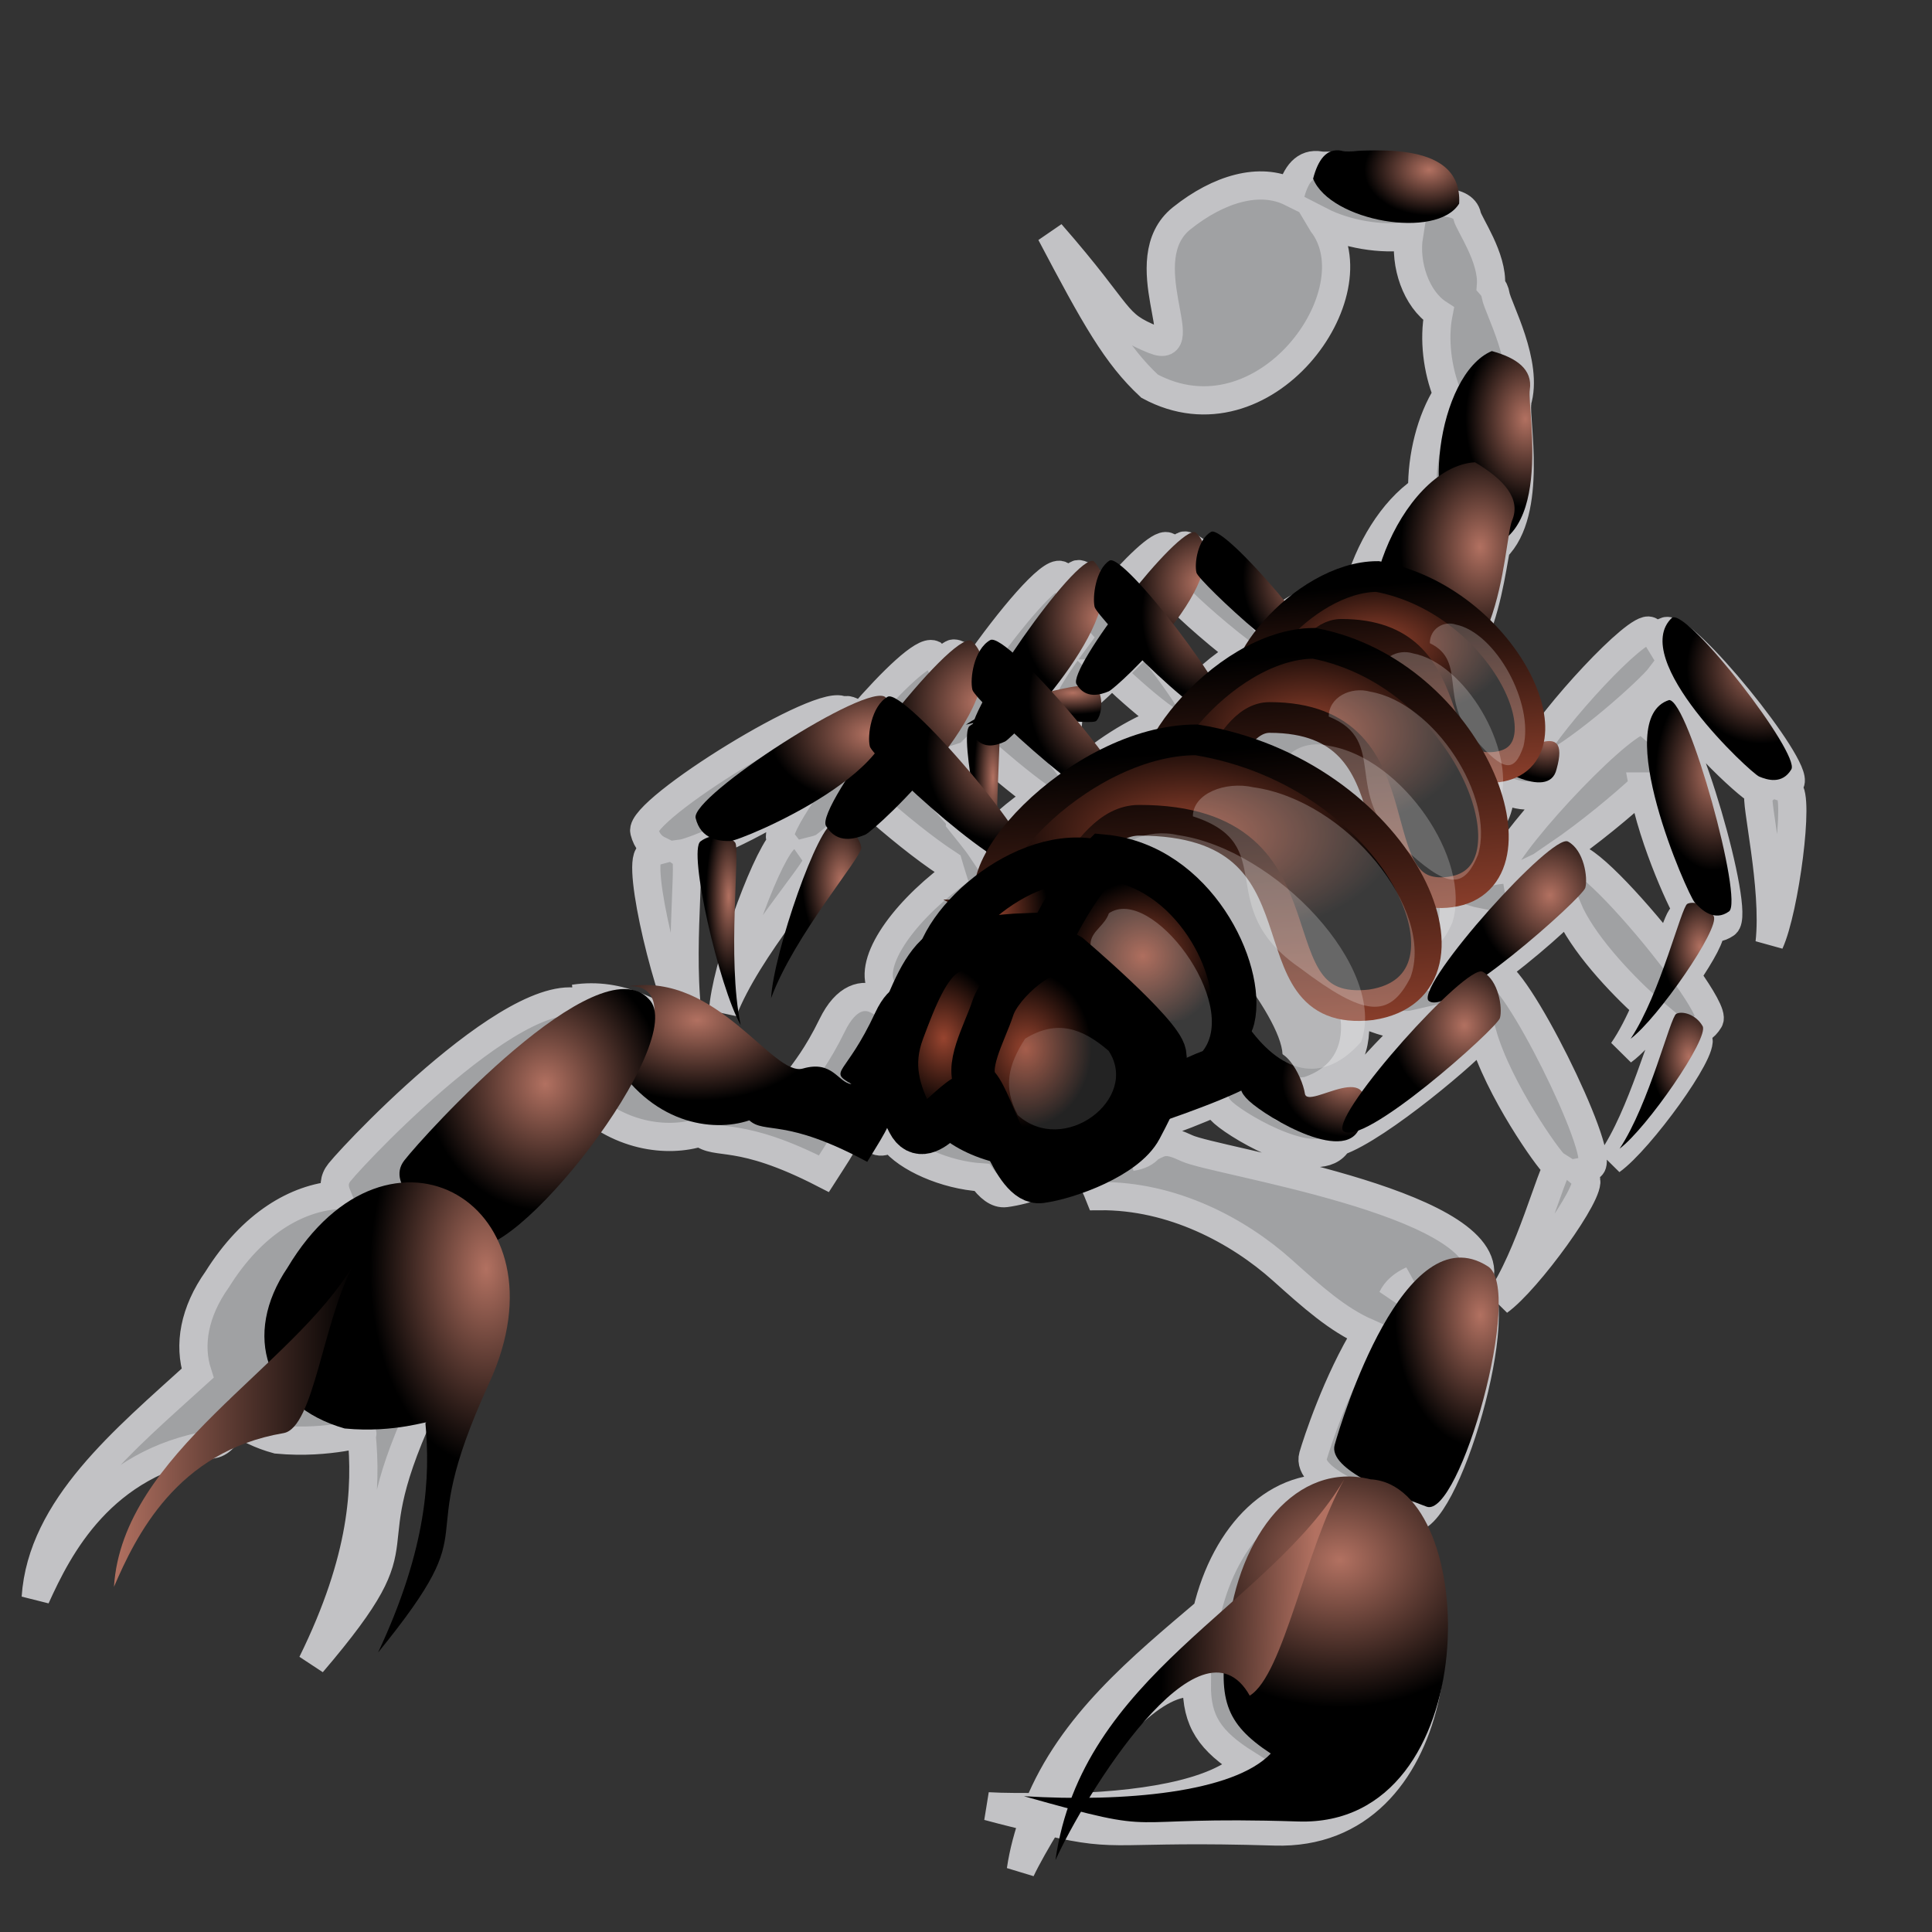 <?xml version="1.0"?><svg width="437.5" height="437.5" xmlns="http://www.w3.org/2000/svg" xmlns:xlink="http://www.w3.org/1999/xlink">
 <rect width="100%" height="100%" fill="#333333" stroke="none"/>
 <title>Scorpion</title>
 <desc>A scorpion exploring the inside of an overturned glass.</desc>
 <defs>
  <linearGradient id="linearGradient1595">
   <stop stop-color="#97442f" offset="0" id="stop1596"/>
   <stop stop-color="#000000" offset="1" id="stop1597"/>
  </linearGradient>
  <linearGradient id="linearGradient1586">
   <stop stop-color="#b27161" offset="0" id="stop1587"/>
   <stop stop-color="#000000" offset="1" id="stop1588"/>
  </linearGradient>
  <linearGradient id="linearGradient1581">
   <stop stop-color="#000000" offset="0" id="stop1582"/>
   <stop stop-color="#cd6155" offset="1" id="stop1583"/>
  </linearGradient>
  <linearGradient id="linearGradient1498">
   <stop stop-color="#000000" offset="0" id="stop1499"/>
   <stop stop-color="#ffffff" offset="1" id="stop1500"/>
  </linearGradient>
  <linearGradient y2="0.086" y1="1.185" xlink:href="#linearGradient1595" x2="0.108" x1="0.254" id="linearGradient1501"/>
  <radialGradient xlink:href="#linearGradient1586" r="0.353" id="radialGradient1502" fy="0.309" fx="0.742" cy="0.309" cx="0.742"/>
  <linearGradient y2="0.589" y1="0.531" xlink:href="#linearGradient1595" x2="0.483" x1="0.352" id="linearGradient1509"/>
  <linearGradient y2="0.603" y1="0.459" xlink:href="#linearGradient1586" x2="0.401" x1="0.896" id="linearGradient1580"/>
  <linearGradient xlink:href="#linearGradient1586" id="linearGradient1584"/>
  <radialGradient xlink:href="#linearGradient1586" r="0.433" id="radialGradient1585" fy="0.333" fx="0.774" cy="0.333" cx="0.774"/>
  <radialGradient xlink:href="#linearGradient1586" r="0.39" id="radialGradient1591" fy="0.263" fx="0.681" cy="0.263" cx="0.681"/>
  <linearGradient y2="1.099" y1="0.228" xlink:href="#linearGradient1586" x2="0.434" x1="0.165" id="linearGradient1592"/>
  <linearGradient y2="0.473" y1="0.49" xlink:href="#linearGradient1586" x2="0.369" x1="0.886" id="linearGradient1593"/>
  <radialGradient xlink:href="#linearGradient1595" r="0.321" id="radialGradient1594" fy="0.441" fx="0.305" cy="0.441" cx="0.305"/>
  <radialGradient xlink:href="#linearGradient1595" r="0.336" id="radialGradient1598" fy="0.473" fx="0.345" cy="0.473" cx="0.345"/>
  <radialGradient xlink:href="#linearGradient1595" r="0.361" id="radialGradient1599" fy="0.473" fx="0.541" cy="0.473" cx="0.541"/>
  <radialGradient xlink:href="#linearGradient1595" r="0.329" id="radialGradient1600" fy="0.329" fx="0.401" cy="0.329" cx="0.401"/>
  <radialGradient xlink:href="#linearGradient1595" r="0.378" id="radialGradient1601" fy="0.34" fx="0.441" cy="0.34" cx="0.441"/>
  <radialGradient xlink:href="#linearGradient1586" r="0.379" id="radialGradient2024" fy="0.333" fx="0.254" cy="0.333" cx="0.254"/>
  <radialGradient xlink:href="#linearGradient1586" r="0.385" id="radialGradient2025" fy="0.426" fx="0.523" cy="0.426" cx="0.523"/>
  <radialGradient xlink:href="#linearGradient1595" id="radialGradient2243"/>
  <radialGradient x2="1" x1="1" xlink:href="#linearGradient1586" r="0.433" id="svg_1" fy="0.333" fx="0.774" cy="0.333" cx="0.774"/>
  <radialGradient x2="1" x1="1" xlink:href="#linearGradient1586" r="0.433" id="svg_2" fy="0.333" fx="0.774" cy="0.333" cx="0.774"/>
  <radialGradient x2="1" x1="1" xlink:href="#linearGradient1586" r="0.433" id="svg_3" fy="0.333" fx="0.774" cy="0.333" cx="0.774"/>
  <radialGradient x2="1" x1="1" xlink:href="#linearGradient1586" r="0.433" id="svg_4" fy="0.333" fx="0.774" cy="0.333" cx="0.774"/>
  <radialGradient x2="1" x1="1" xlink:href="#linearGradient1586" r="0.433" id="svg_5" fy="0.333" fx="0.774" cy="0.333" cx="0.774"/>
  <radialGradient x2="1" x1="1" xlink:href="#linearGradient1586" r="0.433" id="svg_6" fy="0.333" fx="0.774" cy="0.333" cx="0.774"/>
  <radialGradient x2="1" x1="1" xlink:href="#linearGradient1586" r="0.433" id="svg_7" fy="0.333" fx="0.774" cy="0.333" cx="0.774"/>
  <radialGradient x2="1" x1="1" xlink:href="#linearGradient1586" r="0.433" id="svg_8" fy="0.333" fx="0.774" cy="0.333" cx="0.774"/>
  <radialGradient x2="1" x1="1" xlink:href="#linearGradient1586" r="0.433" id="svg_9" fy="0.333" fx="0.774" cy="0.333" cx="0.774"/>
  <radialGradient x2="1" x1="1" xlink:href="#linearGradient1586" r="0.433" id="svg_10" fy="0.333" fx="0.774" cy="0.333" cx="0.774"/>
  <radialGradient x2="1" x1="1" xlink:href="#linearGradient1586" r="0.433" id="svg_11" fy="0.333" fx="0.774" cy="0.333" cx="0.774"/>
  <radialGradient x2="1" x1="1" xlink:href="#linearGradient1586" r="0.433" id="svg_12" fy="0.333" fx="0.774" cy="0.333" cx="0.774"/>
 </defs>
 <g>
  <title>Layer 1</title>
  <g id="g2244">
   <path fill="#a0a1a3" fill-rule="evenodd" stroke="#c2c2c5" stroke-width="6.388" id="path2094" d="m304.927,37.407c-2.853,0.065 -5.092,0.224 -5.983,0.062c-3.486,-0.633 -5.433,2.012 -6.604,6.076c-7.041,-3.497 -16.316,-0.852 -24.75,5.89c-11.716,9.365 3.195,31.347 -6.245,27.547c-9.44,-3.8 -6.596,-4.935 -23.377,-24.119c10.034,19.05 14.823,27.588 22.363,34.589c25.987,13.967 51.327,-21.215 39.038,-36.957c-0.094,-0.171 -0.23,-0.271 -0.327,-0.436c5.814,2.985 13.868,4.341 20.009,3.365c-1.031,6.395 1.629,14.337 6.702,17.606c-1.129,5.732 -0.269,12.72 1.962,18.229c-3.695,5.817 -5.767,14.11 -5.656,21.751c-6.776,4.609 -12.152,13.561 -14.549,22.592c-7.024,0 -14.275,3.689 -20.009,8.414c-7.563,-9.23 -17.596,-19.46 -19.519,-18.416c-0.882,0.479 -1.554,1.281 -2.092,2.181c-0.368,-0.748 -0.876,-1.44 -1.569,-2.057c-1.693,-0.744 -7.444,5.027 -13.274,11.748c-3.419,-3.516 -6.23,-5.932 -7.127,-5.391c-0.899,0.542 -1.576,1.443 -2.125,2.462c-0.375,-0.842 -0.898,-1.61 -1.602,-2.306c-2.318,-1.132 -11.637,10.037 -19.159,20.816c-2.528,-2.056 -4.589,-3.41 -5.362,-2.992c-1.077,0.584 -1.893,1.519 -2.55,2.618c-0.448,-0.902 -1.058,-1.747 -1.896,-2.493c-2.086,-0.916 -9.128,5.871 -16.315,14.178c-1.618,-1.138 -2.956,-1.808 -3.531,-1.496c-0.147,0.079 -0.221,0.251 -0.36,0.343c-0.04,-0.074 -0.056,-0.144 -0.098,-0.218c-3.991,-3.784 -46.262,22.355 -45.021,27.266c0.583,2.307 1.871,3.549 3.335,4.269c-0.754,0.201 -1.492,0.503 -2.191,0.997c-2.996,2.12 4.391,32.914 9.514,41.507c-3.335,-15.158 -0.01,-39.714 -1.308,-41.258c-0.166,-0.198 -0.474,-0.329 -0.719,-0.499c2.068,-0.282 16.682,-5.978 27.169,-13.773c-3.447,5.159 -5.685,9.34 -4.937,10.533c0.128,0.204 0.29,0.257 0.425,0.436c-4.406,5.174 -12.946,29.391 -13.438,38.484c5.56,-14.354 21.586,-31.911 21.382,-33.997c-0.068,-0.697 -0.515,-1.508 -1.079,-2.306c0.75,-0.186 1.449,-0.425 2.027,-0.654c0.833,-0.331 5.74,-4.467 11.182,-10.065c5.489,4.843 11.803,10.055 17.492,13.773c0.285,1.024 0.559,1.763 0.85,2.711c-11.909,9.017 -19.386,20.234 -15.661,25.708c-0.439,0.727 -0.859,1.528 -1.275,2.337c-3.188,-1.631 -7.099,-0.69 -10.201,5.671c-6.98,14.314 -11.261,12.995 -5.624,16.079c-3.186,-0.284 -4.402,-5.438 -11.509,-3.49c-7.106,1.948 -20.299,-21.766 -41.326,-18.572c4.457,-0.226 6.181,2.349 6.114,5.484c-0.212,-1.052 -0.593,-1.963 -1.308,-2.618c-12.119,-12.459 -53.362,30.811 -57.935,36.459c-1.308,1.616 -1.329,3.348 -0.589,5.142c-9.169,0.707 -19.17,6.434 -27.104,19.102c-5.208,7.334 -6.524,14.849 -4.447,21.252c-16.547,15.046 -35.288,30.342 -36.651,50.793c5.147,-11.347 14.817,-30.618 40.149,-34.714c1.958,-0.317 3.528,-2.481 4.937,-5.484c2.687,1.819 5.787,3.394 9.58,4.425c12.12,1.133 20.693,-2.077 19.127,-1.184c1.165,12.107 0.481,28.033 -11.214,51.79c27.176,-31.866 7.002,-20.75 26.352,-60.921c6.252,-12.979 5.91,-24.218 1.864,-32.283c9.425,-5.08 23.848,-21.51 31.747,-35.337c9.107,9.567 20.651,10.719 28.02,8.351c3.738,3.191 8.435,-0.655 27.921,9.38c5.144,-8.023 5.757,-8.531 6.735,-15.082c0.104,-0.697 0.302,-1.175 0.523,-1.62c0.718,2.558 1.742,5.061 3.139,7.603c1.528,2.783 3.669,1.972 6.049,0.218c-0.206,0.321 -0.746,0.957 -0.817,1.153c3.108,4.085 11.799,8.061 20.14,8.569c1.644,2.263 3.413,3.803 5.362,3.552c4.453,-0.573 11.93,-2.99 17.492,-6.419c0.886,1.586 2.31,3.316 3.793,7.105c16.501,-0.169 31.464,7.868 41.359,16.734c6.869,6.154 12.517,11.21 19.192,14.147c-6.845,11.118 -11.354,25.051 -12.195,27.952c-0.766,2.639 2.375,5.26 6.67,7.603c-14.661,-2.271 -26.521,9.979 -30.701,27.609c-14.917,12.68 -30.646,25.473 -38.253,44.312c-3.797,-0.028 -7.589,0.032 -11.345,-0.187c4.937,1.326 7.232,1.839 10.495,2.649c-1.322,3.71 -2.417,7.602 -3.041,11.81c1.324,-2.795 3.58,-6.783 6.179,-11.031c16.714,3.932 14.726,1.15 51.331,2.275c38.521,1.183 42.752,-55.649 26.581,-72.513c1.319,0.488 2.774,1.046 3.858,1.433c7.797,2.788 23.276,-49.341 14.484,-54.314c-0.768,-0.466 -1.536,-0.673 -2.289,-0.966c1.271,0.077 2.448,0.07 3.858,0.28c1.355,-16.578 -60.106,-25.682 -66.403,-28.637c-4.518,-2.12 -5.57,-1.635 -8.468,-0.062c-0.846,1.052 -2.135,1.715 -4.12,2.026c2.542,-1.113 2.978,-1.406 4.12,-2.026c0.853,-1.06 1.054,-2.796 0.981,-4.923c5.15,-1.772 9.902,-3.603 13.961,-5.453c0.244,0.728 0.763,1.515 1.798,2.431c4.186,3.703 21.949,13.791 25.96,6.544c9.19,-3.145 30.346,-21.157 32.695,-24.462c3.602,12.653 15.082,28.665 16.347,29.572c0.25,0.179 0.583,0.371 0.883,0.561c-0.017,0.008 -0.048,-0.008 -0.065,0c-1.439,0.688 -6.36,20.282 -13.438,30.445c6.436,-4.591 21.288,-24.997 19.682,-27.671c-0.377,-0.628 -0.865,-1.133 -1.373,-1.558c0.898,-0.172 1.776,-0.546 2.648,-1.433c3.015,-3.069 -17.57,-44.729 -22.167,-43.938c-1.977,1.073 -2.984,2.814 -3.433,4.955c-0.401,-0.59 -0.992,-0.967 -1.537,-1.402c9.159,-6.276 18.863,-14.73 21.742,-17.949c3.319,7.84 11.828,16.828 17.819,22.28c-1.604,3.67 -3.365,7.213 -5.329,10.034c2.015,-1.438 4.849,-4.561 7.749,-8.071c1.201,0.993 2.585,2.223 3.041,2.493c-1.463,0.85 -6.359,20.295 -13.405,30.414c6.436,-4.591 21.288,-25.028 19.682,-27.703c-0.373,-0.621 -0.872,-1.104 -1.373,-1.527c1.423,-0.156 2.827,-0.793 3.891,-2.586c0.665,-1.121 -1.769,-5.211 -5.166,-10.034c3.365,-4.985 5.948,-9.517 5.264,-10.657c-0.098,-0.163 -0.25,-0.256 -0.36,-0.405c1.219,0.327 2.548,0.301 3.989,-0.686c3.491,-2.389 -9.539,-47.534 -14.19,-47.708c-1.488,0.45 -2.516,1.369 -3.335,2.524c-0.318,-0.266 -0.543,-0.649 -0.915,-0.841c-3.427,-1.768 -29.5,25.452 -32.826,33.81c-1.877,0.22 -3.935,0.87 -5.787,1.433c1.17,-2.689 1.446,-6.026 0.883,-9.722c3.528,-2.002 5.214,-5.639 5.1,-10.127c4.533,1.913 9.111,2.647 10.103,-1.402c0.436,-1.485 0.605,-2.591 0.621,-3.49c8.23,-4.039 23.173,-17.438 25.567,-20.598c4.262,11.14 20.334,25.198 21.775,25.771c0.313,0.124 0.732,0.224 1.112,0.343c-0.217,0.181 -0.488,0.36 -0.621,0.561c-0.925,1.389 3.878,21.032 2.452,33.717c3.44,-7.521 6.837,-33.355 4.218,-34.776c-0.254,-0.138 -0.523,-0.156 -0.785,-0.249c0.428,-0.348 0.878,-0.634 1.242,-1.215c2.159,-3.443 -24.202,-36.073 -28.216,-34.309c-0.677,0.602 -1.203,1.298 -1.569,2.025c-0.536,-0.886 -1.188,-1.646 -2.06,-2.119c-2.696,-1.462 -21.988,19.397 -26.777,28.17c-1.372,0.272 -2.851,0.813 -4.087,1.184c2.869,-5.96 -1.289,-16.685 -10.168,-25.428c4.096,-8.176 5.287,-17.766 6.245,-22.654c8.454,-8.232 4.252,-29.071 4.806,-32.688c0.023,-0.151 -0.046,-0.258 -0.033,-0.405c2.729,-8.638 -4.422,-21.438 -4.839,-24.119c-0.151,-0.974 -0.535,-1.704 -1.079,-2.306c0.48,-6.262 -5.029,-13.929 -5.395,-15.705c-0.434,-2.106 -2.644,-2.965 -5.787,-3.085c-2.183,-8.136 -13.952,-8.585 -21.513,-8.414zm-39.43,96.445c1.601,2.115 8.426,8.385 15.759,14.023c-4.883,3.021 -9.085,6.675 -12.13,10.408c-2.576,-4.111 -6.284,-9.044 -10.135,-13.773c2.807,-3.523 5.188,-7.211 6.506,-10.657zm-24.129,7.884c0.41,0.601 1.304,1.611 2.387,2.805c-4.689,6.312 -8.478,12.142 -7.651,13.462c0.127,0.202 0.29,0.264 0.425,0.436c-1.748,0.198 -4.109,0.769 -6.408,1.309c4.583,-5.473 9.201,-12.078 11.247,-18.011zm10.397,10.782c4.167,3.918 8.423,7.677 12.326,10.439c-7.645,2.853 -14.673,7.573 -20.238,12.652c-0.065,0.031 -0.131,0.062 -0.196,0.093c-2.188,-2.935 -4.606,-6.02 -7.389,-9.224c2.427,0.121 4.223,0.131 4.545,-0.187c0.985,-0.975 1.496,-3.614 0.719,-6.045c0.821,-0.151 1.582,-0.381 2.191,-0.623c0.623,-0.248 4.074,-3.14 8.043,-7.105zm-39.136,8.04c0.226,0.3 0.893,0.951 1.308,1.402c-0.881,1.598 -1.679,3.146 -2.125,4.3c-0.54,0.302 -1.483,0.614 -1.896,0.904c0.562,-0.142 1.205,-0.198 1.798,-0.312c-0.025,0.08 -0.011,0.111 -0.033,0.187c-0.31,0.155 -0.621,0.24 -0.915,0.467c-0.905,0.698 -0.483,5.261 0.327,10.657c-1.919,-2.176 -3.64,-3.771 -5.558,-5.765c3.039,-3.945 5.629,-8.017 7.095,-11.841zm8.697,8.382c4.372,3.868 9.215,8.008 14.092,11.53c-5.371,3.537 -9.845,7.569 -13.307,11.623c-1.201,-1.793 -3.06,-3.942 -4.708,-6.045c0.133,-6.12 0.34,-11.271 0.392,-14.584c0.485,-0.155 0.985,-0.327 1.373,-0.499c0.193,-0.085 1.511,-1.456 2.158,-2.025zm150.724,9.161c2.274,12.694 9.599,28.019 10.593,29.074c0.072,0.076 0.184,0.169 0.262,0.249c-0.766,-0.126 -1.503,-0.141 -1.994,0.093c-0.551,0.263 -1.741,3.701 -3.237,7.915c-8.329,-10.633 -19.319,-22.346 -21.873,-21.159c-0.41,0.383 -0.619,0.851 -0.915,1.278c-0.576,-0.82 -1.293,-1.52 -2.158,-1.994c7.18,-4.894 14.681,-11.166 19.323,-15.456zm-26.843,19.85c-0.487,0.418 -1.122,1.129 -1.635,1.589c-0.051,-0.297 -0.133,-0.543 -0.229,-0.779c0.58,-0.216 1.199,-0.489 1.864,-0.81zm-16.021,9.224c1.694,0.661 3.338,1.238 4.937,1.558c-3.882,4.14 -7.423,8.337 -10.168,11.997c-1.238,-0.955 -3.243,-0.718 -5.427,-0.125c0.092,-0.342 0.129,-0.705 0.196,-1.059c6.762,-1.523 10.152,-6.178 10.462,-12.371zm-19.323,22.841c3.845,1.577 7.635,2.547 10.462,1.901c-5.913,5.671 -12.268,12.46 -16.576,18.198c-2.656,-3.727 -12.988,3.264 -13.47,0.28c-0.143,-0.883 -0.528,-2.078 -1.046,-3.272c2.017,0.191 4.22,0.232 6.833,-0.093c8.065,-2.612 11.406,-8.821 10.724,-16.36c1.114,0.001 2.134,-0.226 3.073,-0.654zm9.907,59.892c-1.574,1.057 -3.066,2.453 -4.512,4.02c0.778,-1.628 2.26,-3.004 4.512,-4.02zm-50.612,91.21c0.641,-0.013 1.251,0.18 1.864,0.312c-0.089,8.34 2.93,12.792 11.182,17.98c-6.918,6.922 -24.36,9.663 -42.928,9.909c8.369,-13.001 20.532,-28.011 29.883,-28.201z"/>
   <g transform="matrix(0.994 0 0 1 0.17 0)" id="g2026">
    <path fill="url(#radialGradient1585)" fill-rule="evenodd" stroke-width="8.075" id="path1522" d="m333.965,124.403c-11.091,-6.889 -6.775,-39.667 5.724,-44.906c5.623,1.531 9.336,4.134 8.657,8.758c-0.679,4.624 6.16,37.413 -14.38,36.148z"/>
    <path fill-rule="evenodd" stroke-width="15" id="path1511" d="m212.418,255.337c4.324,5.927 19.892,11.855 29.406,6.915c9.514,-4.94 49.297,-14.819 50.162,-22.722c0.865,-7.903 -18.162,-31.613 -25.946,-33.589c-7.784,-1.976 -51.892,44.456 -53.622,49.396z"/>
    <g transform="matrix(0.425 0 0 0.485 102.508 -2.868)" id="g1626">
     <path fill="url(#svg_12)" fill-rule="evenodd" stroke-width="8.075" id="path1564" d="m276.201,344.282c25.734,-5.951 67.236,0.58 69.873,-1.802c2.637,-2.382 4.119,-9.629 0.577,-15.217c-3.542,-5.588 -55.808,7.651 -70.451,17.019z"/>
     <path fill="url(#svg_11)" fill-rule="evenodd" stroke-width="8.075" id="path1565" d="m399.33,254.49c23.815,19.35 -42.182,72.611 -46.617,74.222c-4.435,1.61 -12.378,3.768 -17.264,-3.347c-4.886,-7.115 54.797,-74.521 63.881,-70.875z"/>
     <path fill="url(#svg_10)" fill-rule="evenodd" stroke-width="8.075" id="path1566" d="m470.663,319.737c-7.812,8.335 -69.706,-42.271 -70.908,-46.439c-1.202,-4.168 0.601,-15.48 7.812,-19.052c7.211,-3.572 67.303,57.751 63.096,65.491z"/>
    </g>
    <g transform="matrix(0.425 0 0 0.485 96.392 -1.471)" id="g1619">
     <path fill="url(#svg_9)" fill-rule="evenodd" stroke-width="8.075" id="path1569" d="m309.848,421.995c-6.076,-29.194 0.592,-76.276 -1.84,-79.267c-2.432,-2.991 -9.831,-4.673 -15.536,-0.655c-5.705,4.018 7.812,63.311 17.376,79.922z"/>
     <path fill="url(#svg_8)" fill-rule="evenodd" stroke-width="8.075" id="path1570" d="m359.107,265.063c24.315,21.951 -43.068,82.373 -47.596,84.2c-4.528,1.827 -12.638,4.274 -17.626,-3.797c-4.988,-8.071 55.948,-84.54 65.222,-80.403z"/>
     <path fill="url(#svg_7)" fill-rule="evenodd" stroke-width="8.075" id="path1571" d="m431.938,339.082c-7.976,9.456 -71.17,-47.954 -72.397,-52.682c-1.227,-4.728 0.614,-17.561 7.976,-21.613c7.362,-4.052 68.715,65.515 64.421,74.296z"/>
    </g>
    <g transform="matrix(0.425 0 0 0.485 92.112 0.625)" id="g1612">
     <path fill="url(#svg_6)" fill-rule="evenodd" stroke-width="8.075" id="path1573" d="m196.198,464.749c12.582,-29.664 48.798,-65.93 48.337,-70.242c-0.461,-4.312 -6.552,-10.975 -14.609,-11.49c-8.057,-0.515 -32.474,60.56 -33.728,81.732z"/>
     <path fill="url(#svg_5)" fill-rule="evenodd" stroke-width="8.075" id="path1574" d="m303.599,297.869c29.068,23.605 -51.485,88.578 -56.899,90.543c-5.414,1.964 -15.108,4.596 -21.072,-4.083c-5.963,-8.679 66.883,-90.908 77.97,-86.46z"/>
     <path fill="url(#svg_4)" fill-rule="evenodd" stroke-width="8.075" id="path1575" d="m390.665,377.463c-9.535,10.168 -85.08,-51.567 -86.547,-56.651c-1.467,-5.084 0.733,-18.884 9.535,-23.241c8.801,-4.358 82.146,70.45 77.012,79.892z"/>
    </g>
    <g transform="matrix(0.425 0 0 0.485 92.112 0.625)" id="g1605">
     <path fill="url(#svg_3)" fill-rule="evenodd" stroke-width="8.075" id="path1577" d="m179.899,477.308c-7.547,-31.326 -0.033,-82.025 -2.97,-85.215c-2.937,-3.19 -11.798,-4.918 -18.579,-0.536c-6.781,4.382 9.954,67.993 21.549,85.751z"/>
     <path fill="url(#svg_2)" fill-rule="evenodd" stroke-width="8.075" id="path1578" d="m257.643,324.344c19.784,31.791 -77.549,66.955 -83.308,67.047c-5.758,0.092 -15.781,-0.58 -18.589,-10.729c-2.808,-10.149 92.865,-64.137 101.897,-56.318z"/>
     <path fill="url(#svg_1)" fill-rule="evenodd" stroke-width="8.075" id="path1579" d="m335.697,403.929c-9.535,10.168 -85.08,-51.567 -86.547,-56.651c-1.467,-5.084 0.734,-18.884 9.535,-23.241c8.801,-4.358 82.146,70.45 77.012,79.892z"/>
    </g>
    <g transform="matrix(0.425 0 0 0.485 92.112 0.625)" id="g1634">
     <path fill="url(#radialGradient1585)" fill-rule="evenodd" stroke-width="8.075" id="path1554" d="m732.454,432.815c3.227,-26.215 -7.608,-66.807 -5.514,-69.679c2.094,-2.872 9.146,-5.103 15.073,-2.165c5.927,2.938 -1.773,56.302 -9.559,71.844z"/>
     <path fill="url(#radialGradient1585)" fill-rule="evenodd" stroke-width="8.075" id="path1555" d="m679.204,287.064c-23.815,19.35 42.182,72.611 46.617,74.222c4.435,1.61 12.378,3.768 17.264,-3.347c4.886,-7.115 -54.797,-74.521 -63.881,-70.875z"/>
     <path fill="url(#radialGradient1585)" fill-rule="evenodd" stroke-width="8.075" id="path1556" d="m607.871,352.31c7.812,8.335 69.706,-42.271 70.908,-46.439c1.202,-4.168 -0.601,-15.48 -7.812,-19.052c-7.211,-3.572 -67.303,57.751 -63.096,65.491z"/>
     <path fill="url(#radialGradient1585)" fill-rule="evenodd" stroke-width="8.075" id="path1557" d="m578.551,334.231c-5.676,6.668 -11.867,9.233 -4.644,15.389c7.223,6.155 39.213,23.596 43.34,8.207c8.255,-25.648 -20.638,-4.617 -21.67,-10.772c-1.032,-6.155 -8.771,-20.518 -17.027,-12.824z"/>
    </g>
    <path fill="url(#radialGradient1585)" fill-rule="evenodd" stroke-width="8.075" id="path1534" d="m344.133,196.168c3.945,4.574 35.205,-23.194 35.812,-25.481c0.607,-2.287 -0.303,-8.494 -3.945,-10.454c-3.642,-1.96 -33.991,31.688 -31.867,35.935z"/>
    <path fill="url(#radialGradient1585)" fill-rule="evenodd" stroke-width="8.075" id="path1532" d="m371.321,235.214c6.804,-10.192 11.534,-29.85 12.917,-30.54c1.383,-0.69 4.448,0.102 5.992,2.784c1.544,2.682 -12.722,23.152 -18.909,27.756z"/>
    <path fill="url(#radialGradient1585)" fill-rule="evenodd" stroke-width="8.075" id="path1539" d="m360.101,191.388c-10.686,10.398 20.138,37.916 22.188,38.728c2.049,0.812 5.711,1.882 7.867,-1.909c2.157,-3.791 -25.937,-38.817 -30.055,-36.819z"/>
    <path fill="url(#radialGradient1585)" fill-rule="evenodd" stroke-width="8.075" id="path1535" d="m380.092,158.521c-13.53,4.272 4.24,44.084 5.798,45.807c1.558,1.724 4.481,4.46 7.837,2.064c3.356,-2.396 -9.164,-47.696 -13.635,-47.872z"/>
    <path fill="url(#radialGradient1585)" fill-rule="evenodd" stroke-width="8.075" id="path1533" d="m324.916,187.28c-3.338,4.247 -6.98,5.88 -2.731,9.8c4.249,3.92 23.065,15.027 25.493,5.227c4.856,-16.334 -12.14,-2.94 -12.747,-6.86c-0.607,-3.92 -5.159,-13.067 -10.015,-8.167z"/>
    <path fill="url(#radialGradient1585)" fill-rule="evenodd" stroke-width="8.075" id="path1536" d="m368.801,260.116c6.804,-10.192 11.534,-29.85 12.917,-30.54c1.384,-0.69 4.448,0.102 5.992,2.784c1.544,2.682 -12.722,23.152 -18.909,27.756z"/>
    <path fill="url(#radialGradient1585)" fill-rule="evenodd" stroke-width="8.075" id="path1537" d="m306.97,210.496c-3.338,4.247 -6.98,5.88 -2.731,9.8c4.249,3.92 23.065,15.027 25.493,5.227c4.856,-16.334 -12.14,-2.94 -12.747,-6.86c-0.607,-3.92 -5.159,-13.067 -10.015,-8.167z"/>
    <path fill="url(#radialGradient1585)" fill-rule="evenodd" stroke-width="8.075" id="path1538" d="m325.18,226.504c3.945,4.574 35.205,-23.194 35.812,-25.481c0.607,-2.287 -0.303,-8.494 -3.945,-10.454c-3.642,-1.96 -33.991,31.688 -31.867,35.935z"/>
    <path fill="url(#radialGradient1585)" fill-rule="evenodd" stroke-width="8.075" id="path1531" d="m344.341,292.07c6.804,-10.192 11.534,-29.85 12.917,-30.54c1.383,-0.69 4.448,0.102 5.992,2.784c1.544,2.682 -12.722,23.152 -18.909,27.756z"/>
    <path fill="url(#radialGradient1585)" fill-rule="evenodd" stroke-width="8.075" id="path1528" d="m287.095,239.487c-3.338,4.247 -6.98,5.88 -2.731,9.8c4.249,3.92 23.065,15.027 25.493,5.227c4.856,-16.334 -12.14,-2.94 -12.747,-6.86c-0.607,-3.92 -5.159,-13.067 -10.015,-8.167z"/>
    <path fill="url(#radialGradient1585)" fill-rule="evenodd" stroke-width="8.075" id="path1524" d="m341.036,94.952c-9.979,-1.879 -14.218,-27.664 -5.951,-35.271c4.609,-0.514 8.018,0.336 8.563,3.995c0.545,3.658 13.235,26.16 -2.611,31.276z"/>
    <path fill="url(#radialGradient1585)" fill-rule="evenodd" stroke-width="8.075" id="path1523" d="m316.738,152.865c-11.988,-12.022 2.14,-47.14 19.119,-48.187c6.601,3.893 10.535,8.25 8.454,13.177c-2.08,4.927 -2.305,44.373 -27.573,35.009z"/>
    <path fill="url(#radialGradient1601)" fill-rule="evenodd" stroke="url(#linearGradient1501)" stroke-width="6.952" id="path900" d="m285.765,159.05c-7.922,-5.007 10.774,-28.499 27.885,-28.499c29.152,5.392 45.057,40.817 27.251,43.134c-18.433,2.398 -6.337,-30.04 -35.489,-30.04c-8.895,0 -11.724,20.412 -19.646,15.405z"/>
    <path fill="#ffffff" fill-opacity="0.229" fill-rule="evenodd" stroke-width="1pt" id="path2017" d="m325.571,145.65c0,-3.275 3.145,-5.146 5.94,-4.211c9.085,1.871 17.821,17.778 15.375,27.603c-2.097,6.082 -4.543,5.614 -10.832,-1.404c-8.736,-8.889 -1.785,-17.831 -10.483,-21.989z"/>
    <path fill="url(#radialGradient1601)" fill-rule="evenodd" stroke="url(#linearGradient1501)" stroke-width="6.952" id="path1513" d="m274.137,169.527c-9.263,-5.442 12.597,-30.979 32.605,-30.979c34.087,5.861 49.224,46.345 28.404,48.863c-21.553,2.607 -3.951,-34.63 -38.038,-34.63c-10.401,0 -13.709,22.188 -22.972,16.746z"/>
    <path fill="#ffffff" fill-opacity="0.229" fill-rule="evenodd" stroke-width="1pt" id="path2016" d="m314.054,153.027c0,-3.936 4.082,-6.186 7.711,-5.061c11.793,2.249 23.133,21.368 19.958,33.177c-2.722,7.31 -5.897,6.748 -14.061,-1.687c-11.34,-10.684 -2.317,-21.432 -13.608,-26.429z"/>
    <path fill="url(#radialGradient1601)" fill-rule="evenodd" stroke="url(#linearGradient1501)" stroke-width="6.952" id="path1512" d="m264.807,182.231c-9.779,-6.421 13.299,-36.553 34.421,-36.553c35.986,6.915 53.024,53.339 31.044,56.311c-22.754,3.076 -5.228,-39.517 -41.214,-39.517c-10.98,0 -14.473,26.18 -24.251,19.758z"/>
    <path fill="#ffffff" fill-opacity="0.229" fill-rule="evenodd" stroke-width="1pt" id="path2015" d="m302.538,162.264c0,-4.377 5.02,-6.878 9.482,-5.628c14.502,2.501 28.445,23.762 24.541,36.893c-3.347,8.129 -7.251,7.504 -17.29,-1.876c-13.944,-11.881 -2.848,-23.833 -16.733,-29.389z"/>
    <path fill="url(#radialGradient1601)" fill-rule="evenodd" stroke="url(#linearGradient1501)" stroke-width="6.952" id="path1503" d="m244.352,195.521c-11.843,-6.747 16.107,-38.408 41.688,-38.408c43.583,7.266 63.036,56.984 36.416,60.107c-27.557,3.232 -5.15,-42.46 -48.733,-42.46c-13.298,0 -17.528,27.508 -29.371,20.761z"/>
    <path fill="#ffffff" fill-opacity="0.229" fill-rule="evenodd" stroke-width="1pt" id="path2014" d="m291.741,174.999c0,-4.745 5.749,-7.456 10.859,-6.1c16.608,2.711 32.577,25.756 28.106,39.99c-3.833,8.811 -8.304,8.134 -19.802,-2.033c-15.969,-12.878 -3.262,-25.833 -19.163,-31.856z"/>
    <path fill="url(#radialGradient1601)" fill-rule="evenodd" stroke="url(#linearGradient1501)" stroke-width="6.952" id="path1504" d="m228.175,207.18c-12.566,-6.965 17.09,-39.645 44.232,-39.645c46.243,7.5 68.012,55.792 39.767,60.003c-29.239,3.336 -6.593,-41.788 -52.836,-41.788c-14.11,0 -18.598,28.394 -31.164,21.43z"/>
    <path fill="#ffffff" fill-opacity="0.229" fill-rule="evenodd" stroke-width="1pt" id="path2013" d="m271.587,184.856c0,-5.112 7.311,-8.033 13.81,-6.573c21.122,2.921 41.431,27.751 35.744,43.087c-4.874,9.494 -10.561,8.763 -25.184,-2.191c-20.309,-13.875 -4.149,-27.833 -24.371,-34.323z"/>
    <path fill="url(#radialGradient1601)" fill-rule="evenodd" stroke="url(#linearGradient1501)" stroke-width="6.952" id="path1505" d="m212.324,223.285c-12.978,-7.182 17.65,-40.881 45.683,-40.881c47.76,7.734 69.599,53.445 44.645,61.875c-34.341,4.458 -10.383,-43.091 -58.142,-43.091c-14.573,0 -19.208,29.28 -32.186,22.098z"/>
    <path fill="url(#radialGradient1600)" fill-rule="evenodd" stroke="#000000" stroke-width="10.25" id="path1506" d="m248.742,195.074c-2.595,12.843 -12.108,18.77 -14.703,32.601c-6.919,1.976 -18.162,5.927 -20.757,-4.94c-2.595,-10.867 18.162,-30.625 35.46,-27.662z"/>
    <path fill="#ffffff" fill-opacity="0.229" fill-rule="evenodd" stroke-width="1pt" id="path1894" d="m253.593,196.252c0,-5.553 7.728,-8.726 14.597,-7.139c22.325,3.173 47.74,30.144 41.73,46.803c-9.89,11.102 -19.849,5.571 -26.619,-4.749c-21.467,-15.072 1.203,-30.948 -29.709,-34.914z"/>
    <path fill="url(#radialGradient1599)" fill-rule="evenodd" stroke="#000000" stroke-width="10.25" id="path1507" d="m251.17,194.086c-6.054,5.927 -16.432,22.722 -18.162,37.541c6.919,1.976 44.973,9.879 47.568,-0.988c2.595,-10.867 -8.649,-34.577 -29.406,-36.553z"/>
    <path fill="url(#radialGradient2024)" fill-rule="evenodd" stroke-width="6.25" id="path1518" d="m213.999,237.46c-2.824,10.093 -9.188,3.953 -10.128,10.523c-0.941,6.57 -1.529,7.07 -6.475,15.116c-18.734,-10.063 -23.269,-6.195 -26.863,-9.395c-8.422,2.823 -22.552,0.81 -31.626,-14.65c8.73,2.082 15.251,-16.295 4.117,-15.706c20.216,-3.202 32.888,20.575 39.72,18.622c6.832,-1.953 7.99,3.221 11.053,3.506c-5.42,-3.093 -1.296,-1.785 5.414,-16.139c6.711,-14.354 17.612,-1.968 14.787,8.124z"/>
    <path fill="url(#radialGradient1598)" fill-rule="evenodd" stroke="#000000" stroke-width="11.038" id="path1508" d="m233.431,212.279c5.757,2.312 4.999,19.35 1.619,25.25c-3.38,5.9 -6.846,10.635 -12.194,10.332c-5.348,-0.302 -12.02,12.663 -15.469,6.113c-3.449,-6.551 -5.417,-12.753 -2.447,-20.662c2.97,-7.909 5.775,-14.901 10.139,-17.7c4.364,-2.799 18.352,-3.333 18.352,-3.333z"/>
    <path fill="#ffffff" fill-opacity="0.229" fill-rule="evenodd" stroke-width="1pt" id="path2018" d="m252.45,206.812c9.669,-6.492 29.998,20.388 21.374,31.207c-8.084,2.942 -2.249,4.118 -15.653,-10.975c-16.817,-15.388 -7.514,-14.856 -5.721,-20.233z"/>
    <path fill="url(#radialGradient1594)" fill-rule="evenodd" stroke="#000000" stroke-width="9.875" id="path1510" d="m243.433,216.278c-4.932,-3.103 -15.591,6.393 -17.428,12.017c-1.837,5.624 -6.726,13.808 -3.348,17.657c3.379,3.849 7.948,22.415 14.271,21.567c6.323,-0.848 19.322,-5.587 22.713,-11.957c3.39,-6.37 6.281,-12.135 5.51,-16.871c-0.771,-4.736 -21.718,-22.413 -21.718,-22.413z"/>
    <path fill="url(#radialGradient1585)" fill-rule="evenodd" stroke-width="8.075" id="path1514" d="m245.283,244.47c0,7.903 8.649,6.915 7.784,11.855c-0.865,4.94 1.73,4.94 4.324,11.855c15.864,-0.17 30.27,7.903 39.784,16.795c9.514,8.891 16.432,15.807 27.676,16.795c-9.514,-7.903 -3.608,-18.7 15.419,-15.736c1.303,-16.625 -57.798,-25.756 -63.852,-28.72c-6.054,-2.964 -3.46,-1.976 -12.108,1.976c6.054,-0.988 6.054,-4.94 3.459,-16.795c-2.595,-11.855 -22.487,-5.928 -22.487,1.976z"/>
    <path fill="url(#radialGradient1585)" fill-rule="evenodd" stroke-width="8.075" id="path1515" d="m338.734,286.732c8.453,4.987 -6.415,57.241 -13.912,54.446c-7.497,-2.796 -22.49,-8.387 -20.935,-13.979c1.555,-5.592 15.926,-52.443 34.847,-40.467z"/>
    <path fill="url(#radialGradient1591)" fill-rule="evenodd" stroke-width="7.646" id="path1516" d="m312.061,334.99c25.125,1.38 26.581,78.864 -16.49,77.484c-43.072,-1.38 -28.772,3.717 -62.474,-5.724c22.732,1.38 47.728,-0.784 56.232,-9.66c-10.522,-6.9 -12.166,-12.435 -9.773,-27.6c2.393,-22.08 15.755,-38.64 32.505,-34.5z"/>
    <path fill="url(#linearGradient1593)" fill-rule="evenodd" stroke-width="6.775" id="path1517" d="m306.079,334.99c-17.348,28.98 -59.822,44.16 -65.804,86.25c6.58,-14.49 32.902,-57.27 44.268,-37.26c7.777,-4.83 12.563,-33.12 21.536,-48.99z"/>
    <path fill="url(#radialGradient2025)" fill-rule="evenodd" stroke-width="6.25" id="path1519" d="m147.622,226.211c9.718,9.278 -31.836,62.065 -41.107,55.68c-9.271,-6.386 -18.987,-13.434 -14.59,-19.098c4.397,-5.664 44.045,-49.076 55.697,-36.582z"/>
    <path fill="url(#radialGradient1502)" fill-rule="evenodd" stroke-width="8.075" id="path1520" d="m65.304,287.097c23.094,-38.462 64.6,-14.254 45.996,26.031c-18.603,40.285 0.782,29.137 -25.345,61.093c11.244,-23.825 11.911,-39.807 10.791,-51.949c1.506,-0.895 -6.751,2.342 -18.403,1.205c-18.094,-5.132 -23.384,-21.186 -13.039,-36.381z"/>
    <path fill="url(#radialGradient1585)" fill-rule="evenodd" stroke-width="8.075" id="path1525" d="m334.812,69.223c-9.979,-1.418 -14.218,-20.886 -5.951,-26.629c4.609,-0.388 8.018,0.254 8.563,3.016c0.545,2.762 13.235,19.751 -2.611,23.613z"/>
    <path fill="url(#radialGradient1585)" fill-rule="evenodd" stroke-width="8.075" id="path1526" d="m332.248,46.105c-5.068,8.241 -29.354,4.017 -33.273,-5.643c1.116,-4.234 3.032,-6.984 6.459,-6.335c3.426,0.649 27.687,-3.614 26.814,11.978z"/>
    <path fill="url(#radialGradient1585)" fill-rule="evenodd" stroke-width="8.075" id="path1527" d="m305.839,47.182c11.815,15.788 -12.549,51.091 -37.534,37.084c-7.25,-7.021 -11.845,-15.601 -21.492,-34.705c16.134,19.238 13.401,20.38 22.477,24.191c9.076,3.811 -5.279,-18.244 5.985,-27.636c11.264,-9.392 24.157,-11.039 30.563,1.066z"/>
    <path fill="url(#radialGradient1585)" fill-rule="evenodd" stroke-width="8.075" id="path1529" d="m305.737,255.988c3.945,4.574 35.205,-23.194 35.812,-25.481c0.607,-2.287 -0.303,-8.494 -3.945,-10.454c-3.642,-1.96 -33.991,31.688 -31.867,35.935z"/>
    <path fill="url(#radialGradient1585)" fill-rule="evenodd" stroke-width="8.075" id="path1530" d="m343.192,217.239c-12.579,7.117 11.461,42.373 13.275,43.729c1.815,1.356 5.139,3.412 8.037,0.334c2.899,-3.078 -16.893,-44.857 -21.313,-44.063z"/>
    <path fill="#ffffff" fill-opacity="0.14" fill-rule="evenodd" stroke-width="1pt" id="path2019" d="m252.397,237.968c7.181,10.84 -10.209,23.971 -20.713,14.547c-3.414,-6.367 -2.149,-11.433 1.684,-17.307c7.22,-4.438 13.054,-2.376 19.029,2.76z"/>
    <path fill="url(#linearGradient1584)" fill-rule="evenodd" stroke-width="8.075" id="path1521" d="m80.46,286.206c-13.861,23.607 -52.726,42.739 -54.668,73.13c4.948,-11.379 14.257,-30.695 38.612,-34.803c6.971,-1.176 8.964,-25.507 16.056,-38.327z"/>
   </g>
  </g>
 </g>
</svg>